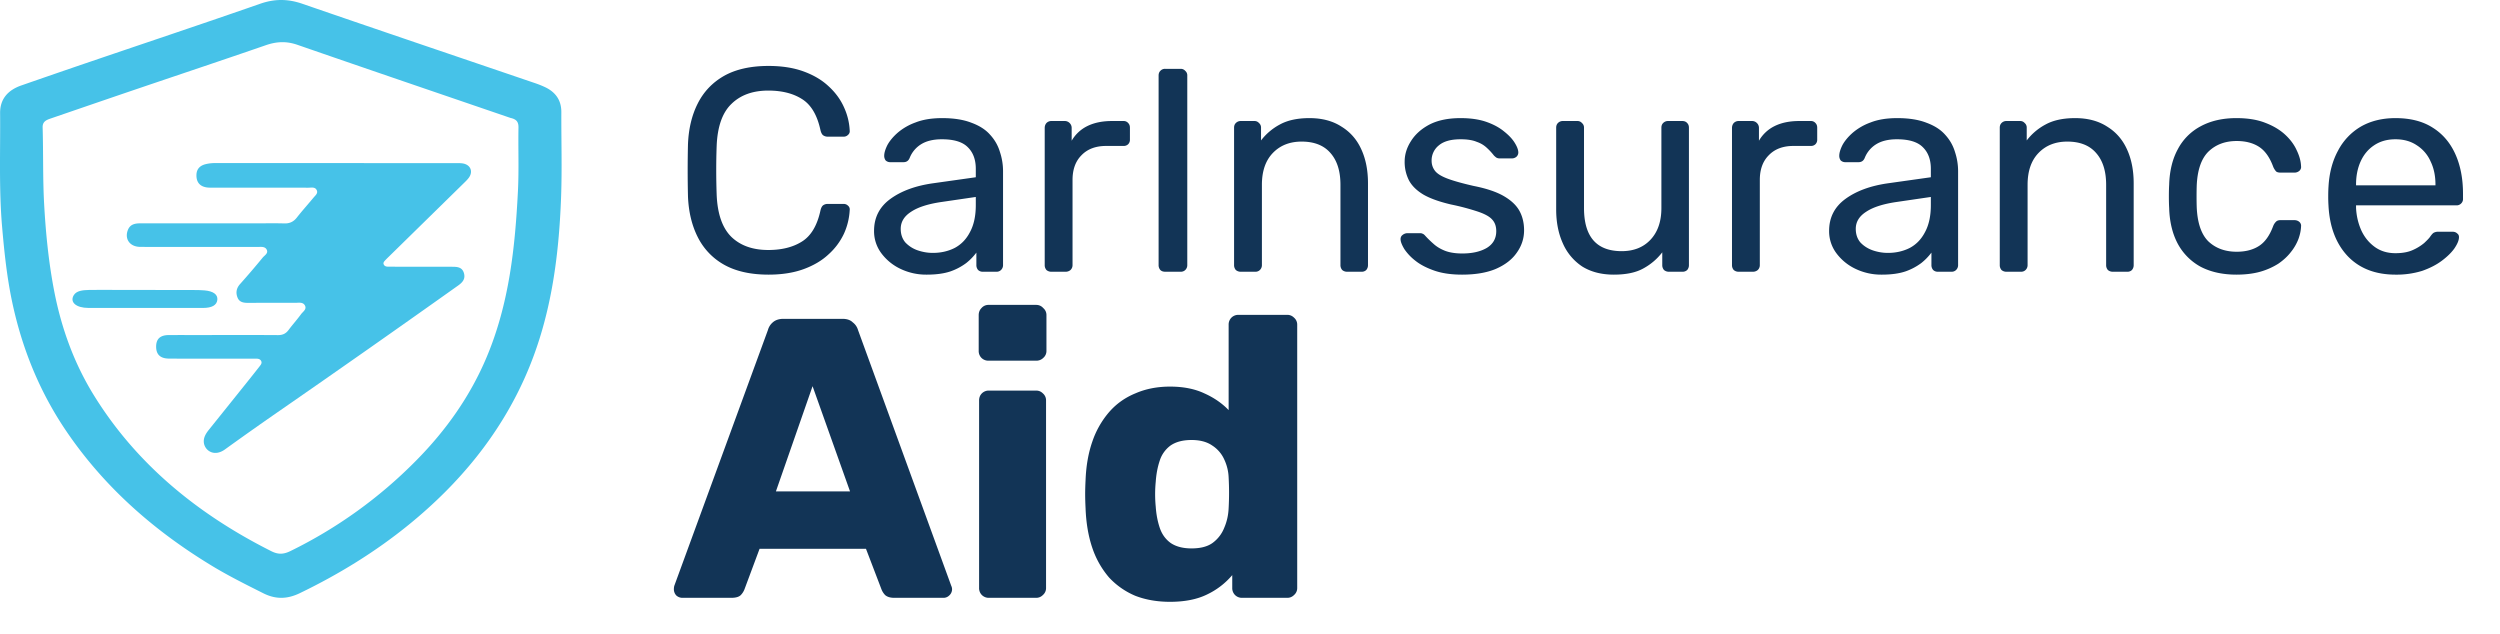 <svg width="138" height="35" fill="none" xmlns="http://www.w3.org/2000/svg"><path d="M42.424 15.16c-.981 0-1.797-.181-2.448-.544a3.574 3.574 0 01-1.456-1.52c-.33-.65-.512-1.408-.544-2.272a61.841 61.841 0 010-2.848c.032-.864.213-1.621.544-2.272.33-.65.816-1.157 1.456-1.52.65-.363 1.467-.544 2.448-.544.736 0 1.381.101 1.936.304.555.203 1.013.475 1.376.816.373.341.656.725.848 1.152.192.416.299.848.32 1.296a.261.261 0 01-.096.24.326.326 0 01-.24.096h-.88a.43.43 0 01-.256-.08c-.064-.053-.112-.15-.144-.288-.181-.832-.523-1.403-1.024-1.712-.49-.31-1.11-.464-1.856-.464-.853 0-1.53.245-2.032.736-.501.48-.773 1.253-.816 2.32-.032.875-.032 1.77 0 2.688.043 1.067.315 1.845.816 2.336.501.48 1.179.72 2.032.72.747 0 1.365-.155 1.856-.464.501-.31.843-.88 1.024-1.712.032-.139.08-.235.144-.288a.43.43 0 01.256-.08h.88c.096 0 .176.032.24.096a.261.261 0 01.096.24 3.59 3.59 0 01-.32 1.312 3.56 3.56 0 01-.848 1.136c-.363.341-.821.613-1.376.816-.555.203-1.2.304-1.936.304zm8.736 0a3.277 3.277 0 01-1.456-.32 2.814 2.814 0 01-1.056-.864 2.027 2.027 0 01-.4-1.232c0-.736.299-1.323.896-1.76.598-.437 1.376-.725 2.336-.864l2.384-.336V9.32c0-.512-.15-.912-.448-1.2-.288-.288-.762-.432-1.424-.432-.48 0-.87.096-1.168.288a1.56 1.56 0 00-.608.736c-.064.16-.176.24-.336.24h-.72a.368.368 0 01-.272-.096.429.429 0 01-.08-.256c0-.16.059-.357.176-.592.128-.235.32-.464.576-.688a3.17 3.17 0 01.976-.56c.406-.16.896-.24 1.472-.24.64 0 1.179.085 1.616.256.438.16.779.379 1.024.656.256.277.438.592.544.944.118.352.176.71.176 1.072v5.184a.37.37 0 01-.112.272A.346.346 0 0155 15h-.736a.368.368 0 01-.272-.096.404.404 0 01-.096-.272v-.688a3.13 3.13 0 01-.56.576 3.247 3.247 0 01-.88.464c-.352.117-.784.176-1.296.176zm.336-1.2c.438 0 .838-.09 1.2-.272.363-.192.646-.485.848-.88.214-.395.32-.89.32-1.488v-.448l-1.856.272c-.757.107-1.328.288-1.712.544-.384.245-.576.56-.576.944 0 .299.086.55.256.752a1.7 1.7 0 00.672.432c.278.096.56.144.848.144zm6.54 1.04a.404.404 0 01-.272-.096.404.404 0 01-.096-.272V7.064c0-.107.032-.197.096-.272a.37.37 0 01.272-.112h.736a.37.37 0 01.272.112.37.37 0 01.112.272v.704a2.03 2.03 0 01.88-.816c.374-.181.822-.272 1.344-.272h.64a.32.32 0 01.256.112c.064.064.096.15.096.256v.656a.346.346 0 01-.096.256.346.346 0 01-.256.096h-.96c-.576 0-1.029.17-1.36.512-.33.33-.496.784-.496 1.36v4.704a.37.37 0 01-.112.272.404.404 0 01-.272.096h-.784zm6.287 0c-.118 0-.208-.032-.272-.096a.404.404 0 01-.096-.272V4.168c0-.107.032-.192.096-.256a.339.339 0 01.272-.112h.848a.32.32 0 01.255.112.32.32 0 01.112.256v10.464a.37.37 0 01-.111.272.346.346 0 01-.257.096h-.847zm4.167 0a.404.404 0 01-.272-.096.404.404 0 01-.097-.272V7.048c0-.107.032-.192.097-.256a.37.37 0 01.272-.112h.752a.32.32 0 01.255.112.32.32 0 01.112.256v.704a3.202 3.202 0 011.04-.88c.427-.235.971-.352 1.632-.352.694 0 1.28.155 1.76.464.491.299.86.72 1.105 1.264.245.533.367 1.157.367 1.872v4.512a.404.404 0 01-.096.272.346.346 0 01-.255.096h-.8a.404.404 0 01-.272-.096.404.404 0 01-.097-.272V10.2c0-.747-.18-1.328-.543-1.744-.363-.427-.897-.64-1.6-.64-.662 0-1.195.213-1.6.64-.395.416-.593.997-.593 1.744v4.432a.37.37 0 01-.111.272.346.346 0 01-.257.096h-.8zm12.215.16c-.598 0-1.11-.075-1.536-.224-.427-.15-.774-.33-1.04-.544a2.803 2.803 0 01-.608-.64c-.128-.213-.198-.384-.208-.512-.011-.117.026-.208.112-.272a.426.426 0 01.256-.096h.704c.064 0 .112.01.144.032.042.01.096.053.16.128.138.15.293.299.464.448.17.15.378.272.624.368.256.096.57.144.944.144.544 0 .992-.101 1.344-.304.352-.213.528-.523.528-.928 0-.267-.075-.48-.224-.64-.139-.16-.395-.304-.768-.432a13.03 13.03 0 00-1.504-.4c-.64-.15-1.147-.33-1.52-.544-.374-.224-.64-.485-.8-.784a2.23 2.23 0 01-.24-1.04c0-.395.117-.773.352-1.136.234-.373.576-.677 1.024-.912.458-.235 1.029-.352 1.712-.352.554 0 1.029.07 1.424.208.394.139.72.315.976.528.256.203.448.405.576.608.128.203.197.373.208.512a.321.321 0 01-.096.272.382.382 0 01-.256.096h-.672a.367.367 0 01-.192-.048 1.211 1.211 0 01-.128-.112 3.398 3.398 0 00-.384-.416 1.506 1.506 0 00-.56-.336c-.224-.096-.523-.144-.896-.144-.534 0-.934.112-1.2.336a1.06 1.06 0 00-.4.848c0 .203.058.384.176.544.117.16.341.304.672.432.33.128.821.267 1.472.416.704.139 1.258.325 1.664.56.405.235.693.507.864.816.17.31.256.667.256 1.072 0 .448-.134.859-.4 1.232-.256.373-.64.672-1.152.896-.502.213-1.126.32-1.872.32zm8.38 0c-.683 0-1.264-.15-1.744-.448a2.941 2.941 0 01-1.072-1.28c-.246-.544-.368-1.168-.368-1.872V7.048c0-.107.032-.192.096-.256a.37.37 0 01.272-.112h.8a.32.32 0 01.256.112.32.32 0 01.112.256v4.432c0 1.59.693 2.384 2.08 2.384.661 0 1.19-.208 1.584-.624.405-.427.608-1.013.608-1.76V7.048c0-.107.032-.192.096-.256a.37.37 0 01.272-.112h.784c.117 0 .208.037.272.112.064.064.096.15.096.256v7.584a.404.404 0 01-.096.272.368.368 0 01-.272.096h-.736a.404.404 0 01-.272-.096.404.404 0 01-.096-.272v-.704c-.288.373-.64.672-1.056.896-.405.224-.944.336-1.616.336zm6.889-.16a.404.404 0 01-.272-.096.404.404 0 01-.096-.272V7.064c0-.107.032-.197.096-.272a.37.37 0 01.272-.112h.736a.37.37 0 01.272.112.37.37 0 01.112.272v.704a2.03 2.03 0 01.88-.816c.373-.181.821-.272 1.344-.272h.64a.32.32 0 01.256.112c.064.064.096.15.096.256v.656a.346.346 0 01-.096.256.346.346 0 01-.256.096h-.96c-.576 0-1.03.17-1.36.512-.33.33-.496.784-.496 1.36v4.704a.37.37 0 01-.112.272.404.404 0 01-.272.096h-.784zm7.905.16a3.277 3.277 0 01-1.456-.32 2.82 2.82 0 01-1.056-.864 2.025 2.025 0 01-.4-1.232c0-.736.299-1.323.896-1.76.597-.437 1.376-.725 2.336-.864l2.384-.336V9.32c0-.512-.149-.912-.448-1.2-.288-.288-.763-.432-1.424-.432-.48 0-.869.096-1.168.288a1.557 1.557 0 00-.608.736c-.064.16-.176.24-.336.24h-.72a.368.368 0 01-.272-.096.432.432 0 01-.08-.256c0-.16.059-.357.176-.592.128-.235.32-.464.576-.688a3.18 3.18 0 01.976-.56c.405-.16.896-.24 1.472-.24.64 0 1.179.085 1.616.256.437.16.779.379 1.024.656.256.277.437.592.544.944.117.352.176.71.176 1.072v5.184a.369.369 0 01-.112.272.345.345 0 01-.256.096h-.736a.368.368 0 01-.272-.096.404.404 0 01-.096-.272v-.688a3.126 3.126 0 01-.56.576 3.251 3.251 0 01-.88.464c-.352.117-.784.176-1.296.176zm.336-1.2c.437 0 .837-.09 1.2-.272.363-.192.645-.485.848-.88.213-.395.32-.89.32-1.488v-.448l-1.856.272c-.757.107-1.328.288-1.712.544-.384.245-.576.56-.576.944 0 .299.085.55.256.752.181.192.405.336.672.432.277.096.56.144.848.144zm6.54 1.04a.404.404 0 01-.272-.096.404.404 0 01-.096-.272V7.048c0-.107.032-.192.096-.256a.37.37 0 01.272-.112h.752a.32.32 0 01.256.112.32.32 0 01.112.256v.704a3.199 3.199 0 011.04-.88c.427-.235.971-.352 1.632-.352.693 0 1.28.155 1.76.464.491.299.859.72 1.104 1.264.245.533.368 1.157.368 1.872v4.512a.404.404 0 01-.096.272.345.345 0 01-.256.096h-.8a.404.404 0 01-.272-.096.404.404 0 01-.096-.272V10.2c0-.747-.181-1.328-.544-1.744-.363-.427-.896-.64-1.6-.64-.661 0-1.195.213-1.6.64-.395.416-.592.997-.592 1.744v4.432a.369.369 0 01-.112.272.345.345 0 01-.256.096h-.8zm12.695.16c-.757 0-1.413-.144-1.968-.432a3.137 3.137 0 01-1.264-1.264c-.298-.555-.458-1.216-.48-1.984-.01-.16-.016-.373-.016-.64s.006-.48.016-.64c.022-.768.182-1.424.48-1.968a3.01 3.01 0 011.264-1.264c.555-.299 1.211-.448 1.968-.448.619 0 1.147.085 1.584.256.448.17.816.39 1.104.656.288.267.502.555.64.864.15.31.23.603.24.88a.279.279 0 01-.096.256.402.402 0 01-.272.096h-.768c-.106 0-.186-.021-.24-.064a.908.908 0 01-.16-.256c-.192-.523-.453-.89-.784-1.104-.33-.213-.741-.32-1.232-.32-.64 0-1.162.197-1.568.592-.394.395-.608 1.03-.64 1.904-.01.384-.01.757 0 1.12.032.885.246 1.525.64 1.92.406.384.928.576 1.568.576.491 0 .902-.107 1.232-.32.331-.213.592-.581.784-1.104a.674.674 0 01.16-.24c.054-.053.134-.08.24-.08h.768c.107 0 .198.032.272.096a.28.28 0 01.096.256c-.01.224-.058.453-.144.688a2.647 2.647 0 01-.416.72c-.181.235-.41.448-.688.64a3.82 3.82 0 01-1.008.448c-.384.107-.821.16-1.312.16zm8.78 0c-1.098 0-1.973-.336-2.624-1.008-.65-.683-1.008-1.61-1.072-2.784a7.508 7.508 0 01-.016-.528c0-.224.006-.405.016-.544.043-.757.219-1.419.528-1.984a3.308 3.308 0 011.264-1.328c.544-.31 1.179-.464 1.904-.464.811 0 1.488.17 2.032.512.555.341.976.827 1.264 1.456.288.63.432 1.365.432 2.208v.272a.338.338 0 01-.112.272.345.345 0 01-.256.096h-5.536v.144c.022.437.118.848.288 1.232.171.373.416.677.736.912s.704.352 1.152.352c.384 0 .704-.059.96-.176a2.61 2.61 0 00.624-.384c.16-.15.267-.261.32-.336.096-.139.171-.219.224-.24a.52.52 0 01.256-.048h.768c.107 0 .192.032.256.096.075.053.107.133.096.24-.01.16-.096.357-.256.592-.16.224-.389.448-.688.672-.298.224-.661.41-1.088.56a4.756 4.756 0 01-1.472.208zm-2.176-4.928h4.384v-.048c0-.48-.09-.907-.272-1.28a2.015 2.015 0 00-.752-.88c-.33-.224-.725-.336-1.184-.336-.458 0-.853.112-1.184.336-.32.213-.565.507-.736.88-.17.373-.256.8-.256 1.28v.048zM37.66 33a.499.499 0 01-.33-.132.499.499 0 01-.132-.33.8.8 0 01.022-.198l5.17-14.124a.85.85 0 01.264-.418c.147-.132.345-.198.594-.198h3.256c.25 0 .44.066.572.198a.8.8 0 01.286.418L52.51 32.34a.43.43 0 01.044.198.462.462 0 01-.154.33.448.448 0 01-.33.132h-2.706c-.22 0-.389-.051-.506-.154a.966.966 0 01-.198-.308l-.858-2.244h-5.874l-.836 2.244a.966.966 0 01-.198.308c-.103.103-.279.154-.528.154H37.66zm5.17-5.874h4.092l-2.068-5.808-2.024 5.808zM54.596 33a.536.536 0 01-.396-.154.536.536 0 01-.154-.396V22.11c0-.161.051-.293.154-.396a.536.536 0 01.396-.154h2.596c.147 0 .271.051.374.154a.502.502 0 01.176.396v10.34a.502.502 0 01-.176.396.509.509 0 01-.374.154h-2.596zm-.022-13.09a.536.536 0 01-.396-.154.536.536 0 01-.154-.396v-1.958c0-.161.051-.293.154-.396a.502.502 0 01.396-.176h2.618c.161 0 .293.059.396.176a.502.502 0 01.176.396v1.958a.502.502 0 01-.176.396.536.536 0 01-.396.154h-2.618zm10.014 13.31c-.704 0-1.342-.11-1.914-.33a4.187 4.187 0 01-1.453-1.012 4.91 4.91 0 01-.923-1.628c-.22-.645-.345-1.379-.375-2.2-.014-.293-.022-.55-.022-.77 0-.235.008-.491.022-.77.03-.792.154-1.503.374-2.134a4.91 4.91 0 01.925-1.628c.395-.455.88-.8 1.451-1.034.572-.25 1.21-.374 1.915-.374.733 0 1.364.125 1.892.374.527.235.975.543 1.341.924V17.93a.54.54 0 01.154-.396.536.536 0 01.397-.154h2.683a.51.51 0 01.374.154.502.502 0 01.177.396v14.52a.502.502 0 01-.176.396.51.51 0 01-.375.154H68.57a.536.536 0 01-.395-.154.536.536 0 01-.155-.396v-.704a4.147 4.147 0 01-1.364 1.056c-.557.279-1.246.418-2.067.418zm1.188-2.948c.498 0 .887-.103 1.166-.308a1.89 1.89 0 00.638-.836c.146-.337.227-.704.242-1.1a15.459 15.459 0 000-1.65 2.567 2.567 0 00-.242-1.012 1.775 1.775 0 00-.66-.77c-.294-.205-.675-.308-1.145-.308-.484 0-.872.103-1.166.308a1.659 1.659 0 00-.593.836c-.118.352-.191.74-.22 1.166-.044.455-.044.91 0 1.364.029.425.102.814.22 1.166.117.352.315.63.593.836.294.205.683.308 1.166.308z" fill="#123456"/><path d="M11.898 31.353c-3.348-1.996-6.156-4.47-8.269-7.6-1.474-2.183-2.422-4.56-2.957-7.082-.289-1.36-.433-2.736-.553-4.118-.183-2.103-.095-4.206-.113-6.31-.007-.766.418-1.265 1.175-1.528 1.303-.453 2.606-.903 3.912-1.347 3.092-1.053 6.19-2.087 9.273-3.162.798-.278 1.528-.272 2.324.002 4.255 1.468 8.52 2.908 12.782 4.36.21.07.417.149.614.242.602.285.902.742.9 1.377-.006 1.554.043 3.11-.013 4.663-.124 3.417-.573 6.786-1.996 9.98-1.423 3.195-3.619 5.86-6.402 8.126-1.837 1.496-3.855 2.738-6.02 3.784-.693.336-1.331.355-2.024.006-.882-.443-1.765-.882-2.633-1.393zM28.184 6.511c-3.924-1.343-7.852-2.68-11.77-4.038-.605-.21-1.15-.182-1.742.023-2.324.803-4.659 1.582-6.989 2.373-1.619.55-3.236 1.106-4.853 1.661-.251.086-.486.164-.476.504.041 1.398.006 2.797.081 4.196.089 1.624.248 3.238.557 4.837.394 2.033 1.09 3.977 2.2 5.768 2.335 3.77 5.7 6.537 9.784 8.59.376.19.676.18 1.05-.004a25.421 25.421 0 006.941-4.994c1.669-1.686 2.995-3.572 3.897-5.715 1.243-2.955 1.57-6.057 1.727-9.184.058-1.16.008-2.323.029-3.484.005-.286-.084-.458-.436-.533z" fill="#46C2E8"/><path d="M11.585 18.494c1.275 0 2.517-.005 3.759.004.255.002.432-.08.58-.277.222-.297.473-.575.692-.875.105-.144.331-.273.215-.486-.109-.199-.343-.144-.534-.144-.85-.003-1.7-.003-2.55.003-.263.002-.52-.014-.631-.283-.111-.268-.073-.524.137-.758a44.09 44.09 0 001.246-1.456c.105-.128.33-.242.221-.446-.099-.184-.32-.144-.503-.145h-2.026c-1.482 0-2.964.003-4.445-.003-.575-.002-.883-.43-.687-.933.12-.308.381-.367.686-.367 2.168.002 4.336 0 6.504 0 .48 0 .96-.01 1.438.005.3.01.515-.09.697-.322.295-.376.617-.733.922-1.101.098-.12.26-.234.18-.409-.09-.197-.298-.139-.465-.14-1.808-.002-3.617 0-5.425-.003-.508 0-.766-.253-.752-.707.009-.318.187-.505.492-.585.189-.049.383-.066.582-.066 4.434.003 8.868.003 13.302.004.12 0 .242 0 .357.023.386.078.538.42.328.746-.074.114-.176.213-.275.31l-4.166 4.084c-.069.067-.138.134-.203.205-.057.062-.122.128-.08.222.045.101.14.125.243.126.348.002.697.003 1.046.003.828 0 1.656-.003 2.483.002.275.002.552.01.654.342.098.322-.07.517-.312.69a961.594 961.594 0 01-9.818 6.89 182.855 182.855 0 00-3.055 2.158c-.597.433-1.1.07-1.165-.344-.045-.288.102-.525.28-.746.739-.92 1.477-1.84 2.215-2.762.192-.24.384-.482.573-.725.071-.092.159-.188.085-.313-.07-.116-.195-.118-.317-.118h-2.615c-.72 0-1.438.003-2.157-.003-.478-.005-.707-.232-.702-.673.005-.421.232-.625.71-.626.742-.003 1.482 0 2.256 0z" fill="#46C2E8"/><path d="M6.34 16.003c1.469.002 2.902.003 4.335.006.204 0 .41.003.612.02.493.041.745.233.71.526-.035.292-.298.443-.796.444C9.095 17 6.987 17 4.88 16.998c-.68-.001-1.039-.318-.81-.7.148-.248.484-.284.826-.292.469-.011.939-.003 1.445-.003z" fill="#46C2E8"/></svg>